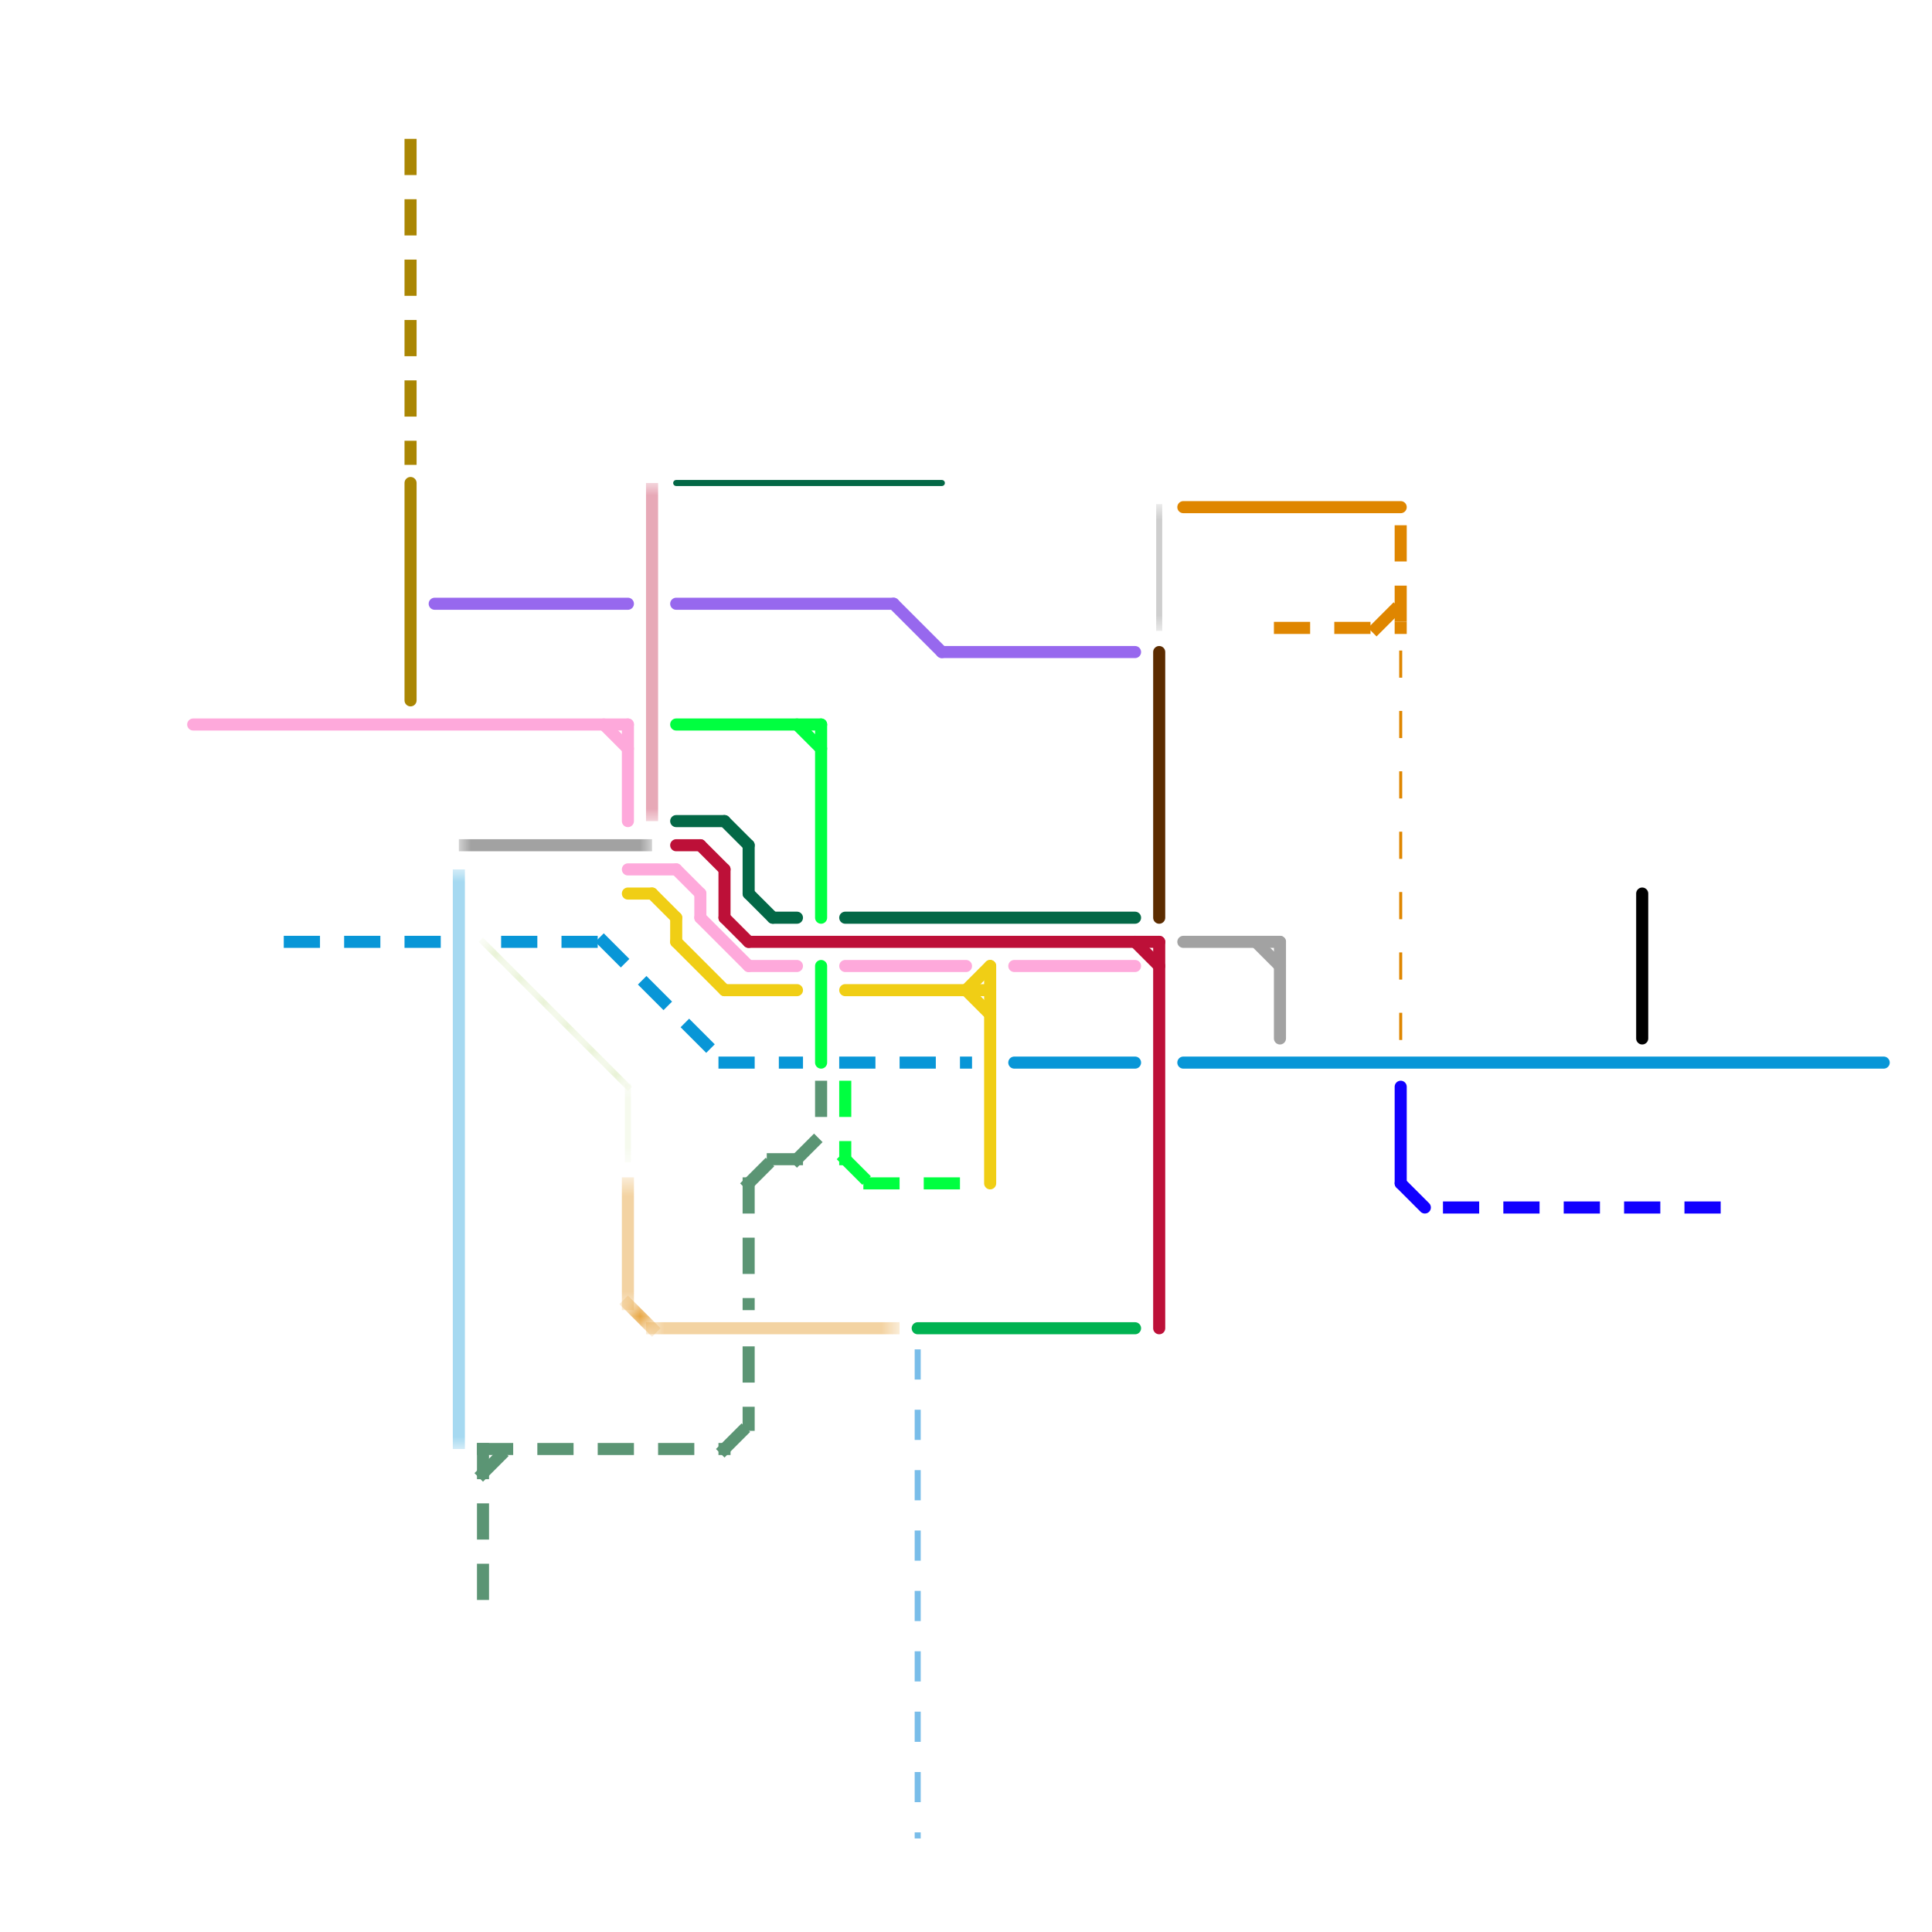 
<svg version="1.1" xmlns="http://www.w3.org/2000/svg" viewBox="0 0 80 80">
<style>text { font: 1px Helvetica; font-weight: 600; white-space: pre; dominant-baseline: central; } line { stroke-width: 0.5; fill: none; stroke-linecap: round; stroke-linejoin: round; } .c0 { stroke: #bd1038 } .c1 { stroke: #9768ee } .c2 { stroke: #5c2c00 } .c3 { stroke: #00ff40 } .c4 { stroke: #f0ce15 } .c5 { stroke: #0896d7 } .c6 { stroke: #00b251 } .c7 { stroke: #000000 } .c8 { stroke: #df8600 } .c9 { stroke: #cfe4a7 } .c10 { stroke: #a2a2a2 } .c11 { stroke: #fea9db } .c12 { stroke: #036846 } .c13 { stroke: #aa8603 } .c14 { stroke: #5b9574 } .c15 { stroke: #1100ff } .c16 { stroke: #79bde9 } .lco3 { stroke-width: 0.3; stroke-linecap: butt; }.lco3 { stroke-width: 0.3; stroke-linecap: butt; }.lco3 { stroke-width: 0.3; stroke-linecap: butt; }.lh4 { stroke-width: 0.15; stroke-linecap: square; }.lh3 { stroke-width: 0.3; stroke-linecap: square; }.lh4 { stroke-width: 0.15; stroke-linecap: square; }.w5 { stroke-width: .125; }.w4 { stroke-width: .25; }.w3 { stroke-width: .5; }.l1 { stroke-dasharray: 1 1.5; stroke-linecap: square; }.l12 { stroke-linecap: butt; }.l13 { stroke-linecap: square; }</style><defs><g id="ct-xf"><circle r="0.5" fill="#fff" stroke="#000" stroke-width="0.2"/></g><g id="ct"><circle r="0.5" fill="#fff" stroke="#000" stroke-width="0.1"/></g><g id="wm-xf"><circle r="1.2" fill="#000"/><circle r="0.9" fill="#fff"/><circle r="0.6" fill="#000"/><circle r="0.3" fill="#fff"/></g><g id="wm"><circle r="0.6" fill="#000"/><circle r="0.3" fill="#fff"/></g></defs><filter id="fco" filterUnits="userSpaceOnUse"><feBlend in="SourceGraphic" in2="SourceGraphic" mode="screen"/></filter><line class="c0 " x1="30" y1="36" x2="30" y2="38"/><line class="c0 " x1="47" y1="39" x2="48" y2="40"/><line class="c0 " x1="31" y1="39" x2="48" y2="39"/><line class="c0 " x1="28" y1="35" x2="29" y2="35"/><line class="c0 " x1="48" y1="39" x2="48" y2="55"/><line class="c0 " x1="29" y1="35" x2="30" y2="36"/><line class="c0 " x1="30" y1="38" x2="31" y2="39"/><mask id="k1-2-1" maskUnits="userSpaceOnUse"><line class="l12" x1="27" y1="20" x2="27" y2="34" stroke="#fff"/><line class="lco3" x1="27" y1="20" x2="27" y2="34" stroke="#000"/></mask><line class="c0 l12" x1="27" y1="20" x2="27" y2="34" filter="url(#fco)"/><line class="c0 l12" x1="27" y1="20" x2="27" y2="34" mask="url(#k1-2-1)"/><line class="c1 " x1="28" y1="25" x2="37" y2="25"/><line class="c1 " x1="39" y1="27" x2="47" y2="27"/><line class="c1 " x1="18" y1="25" x2="26" y2="25"/><line class="c1 " x1="37" y1="25" x2="39" y2="27"/><line class="c2 " x1="48" y1="27" x2="48" y2="38"/><line class="c3 " x1="34" y1="40" x2="34" y2="44"/><line class="c3 " x1="33" y1="30" x2="34" y2="31"/><line class="c3 " x1="28" y1="30" x2="34" y2="30"/><line class="c3 " x1="34" y1="30" x2="34" y2="38"/><line class="c3 l1" x1="36" y1="49" x2="40" y2="49"/><line class="c3 l1" x1="35" y1="45" x2="35" y2="48"/><line class="c3 l1" x1="35" y1="48" x2="36" y2="49"/><line class="c4 " x1="27" y1="37" x2="28" y2="38"/><line class="c4 " x1="41" y1="40" x2="41" y2="49"/><line class="c4 " x1="30" y1="41" x2="33" y2="41"/><line class="c4 " x1="35" y1="41" x2="41" y2="41"/><line class="c4 " x1="40" y1="41" x2="41" y2="40"/><line class="c4 " x1="28" y1="39" x2="30" y2="41"/><line class="c4 " x1="26" y1="37" x2="27" y2="37"/><line class="c4 " x1="28" y1="38" x2="28" y2="39"/><line class="c4 " x1="40" y1="41" x2="41" y2="42"/><line class="c5 " x1="49" y1="44" x2="78" y2="44"/><line class="c5 " x1="42" y1="44" x2="47" y2="44"/><line class="c5 l1" x1="35" y1="44" x2="40" y2="44"/><line class="c5 l1" x1="30" y1="44" x2="33" y2="44"/><line class="c5 l1" x1="12" y1="39" x2="18" y2="39"/><line class="c5 l1" x1="25" y1="39" x2="30" y2="44"/><line class="c5 l1" x1="21" y1="39" x2="25" y2="39"/><mask id="k6-3-1" maskUnits="userSpaceOnUse"><line class="l12" x1="19" y1="36" x2="19" y2="60" stroke="#fff"/><line class="lco3" x1="19" y1="36" x2="19" y2="60" stroke="#000"/></mask><line class="c5 l12" x1="19" y1="36" x2="19" y2="60" filter="url(#fco)"/><line class="c5 l12" x1="19" y1="36" x2="19" y2="60" mask="url(#k6-3-1)"/><line class="c6 " x1="38" y1="55" x2="47" y2="55"/><line class="c7 " x1="68" y1="37" x2="68" y2="43"/><mask id="k8-2-1" maskUnits="userSpaceOnUse"><line class="l12" x1="19" y1="35" x2="27" y2="35" stroke="#fff"/><line class="lco3" x1="19" y1="35" x2="27" y2="35" stroke="#000"/></mask><line class="c7 l12" x1="19" y1="35" x2="27" y2="35" filter="url(#fco)"/><line class="c7 l12" x1="19" y1="35" x2="27" y2="35" mask="url(#k8-2-1)"/><mask id="k8-3-1" maskUnits="userSpaceOnUse"><line class="w4 l13" x1="48" y1="21" x2="48" y2="26" stroke="#fff"/><line class="lh4" x1="48" y1="21" x2="48" y2="26" stroke="#000"/></mask><line class="c7 w4 l13" x1="48" y1="21" x2="48" y2="26" mask="url(#k8-3-1)"/><mask id="k9-1-1" maskUnits="userSpaceOnUse"><line class="l13" x1="26" y1="54" x2="27" y2="55" stroke="#fff"/><line class="lh3" x1="26" y1="54" x2="27" y2="55" stroke="#000"/></mask><line class="c8 l13" x1="26" y1="54" x2="27" y2="55" mask="url(#k9-1-1)"/><mask id="k9-1-2" maskUnits="userSpaceOnUse"><line class="l13" x1="26" y1="49" x2="26" y2="54" stroke="#fff"/><line class="lh3" x1="26" y1="49" x2="26" y2="54" stroke="#000"/></mask><line class="c8 l13" x1="26" y1="49" x2="26" y2="54" mask="url(#k9-1-2)"/><mask id="k9-1-3" maskUnits="userSpaceOnUse"><line class="l13" x1="27" y1="55" x2="37" y2="55" stroke="#fff"/><line class="lh3" x1="27" y1="55" x2="37" y2="55" stroke="#000"/></mask><line class="c8 l13" x1="27" y1="55" x2="37" y2="55" mask="url(#k9-1-3)"/><line class="c8 " x1="49" y1="21" x2="58" y2="21"/><line class="c8 l1" x1="53" y1="26" x2="58" y2="26"/><line class="c8 l1" x1="57" y1="26" x2="58" y2="25"/><line class="c8 l1" x1="58" y1="22" x2="58" y2="26"/><line class="c8 w5 l1" x1="58" y1="27" x2="58" y2="43"/><mask id="k10-1-1" maskUnits="userSpaceOnUse"><line class="w4 l13" x1="20" y1="39" x2="26" y2="45" stroke="#fff"/><line class="lh4" x1="20" y1="39" x2="26" y2="45" stroke="#000"/></mask><line class="c9 w4 l13" x1="20" y1="39" x2="26" y2="45" mask="url(#k10-1-1)"/><mask id="k10-1-2" maskUnits="userSpaceOnUse"><line class="w4 l13" x1="26" y1="45" x2="26" y2="48" stroke="#fff"/><line class="lh4" x1="26" y1="45" x2="26" y2="48" stroke="#000"/></mask><line class="c9 w4 l13" x1="26" y1="45" x2="26" y2="48" mask="url(#k10-1-2)"/><line class="c10 " x1="52" y1="39" x2="53" y2="40"/><line class="c10 " x1="53" y1="39" x2="53" y2="43"/><line class="c10 " x1="49" y1="39" x2="53" y2="39"/><line class="c11 " x1="26" y1="30" x2="26" y2="34"/><line class="c11 " x1="35" y1="40" x2="40" y2="40"/><line class="c11 " x1="26" y1="36" x2="28" y2="36"/><line class="c11 " x1="29" y1="38" x2="31" y2="40"/><line class="c11 " x1="25" y1="30" x2="26" y2="31"/><line class="c11 " x1="29" y1="37" x2="29" y2="38"/><line class="c11 " x1="28" y1="36" x2="29" y2="37"/><line class="c11 " x1="31" y1="40" x2="33" y2="40"/><line class="c11 " x1="8" y1="30" x2="26" y2="30"/><line class="c11 " x1="42" y1="40" x2="47" y2="40"/><line class="c12 " x1="31" y1="35" x2="31" y2="37"/><line class="c12 " x1="32" y1="38" x2="33" y2="38"/><line class="c12 " x1="31" y1="37" x2="32" y2="38"/><line class="c12 " x1="35" y1="38" x2="47" y2="38"/><line class="c12 " x1="30" y1="34" x2="31" y2="35"/><line class="c12 " x1="28" y1="34" x2="30" y2="34"/><line class="c12 w4" x1="28" y1="20" x2="39" y2="20"/><line class="c13 l1" x1="17" y1="6" x2="17" y2="19"/><line class="c13 " x1="17" y1="20" x2="17" y2="29"/><line class="c14 l1" x1="33" y1="48" x2="34" y2="47"/><line class="c14 l1" x1="20" y1="60" x2="20" y2="66"/><line class="c14 l1" x1="34" y1="45" x2="34" y2="47"/><line class="c14 l1" x1="31" y1="49" x2="31" y2="54"/><line class="c14 l1" x1="20" y1="61" x2="21" y2="60"/><line class="c14 l1" x1="31" y1="49" x2="32" y2="48"/><line class="c14 l1" x1="31" y1="56" x2="31" y2="59"/><line class="c14 l1" x1="30" y1="60" x2="31" y2="59"/><line class="c14 l1" x1="32" y1="48" x2="33" y2="48"/><line class="c14 l1" x1="20" y1="60" x2="30" y2="60"/><line class="c15 " x1="58" y1="45" x2="58" y2="49"/><line class="c15 " x1="58" y1="49" x2="59" y2="50"/><line class="c15 l1" x1="60" y1="50" x2="72" y2="50"/><line class="c16 w4 l1" x1="38" y1="56" x2="38" y2="76"/>
</svg>
